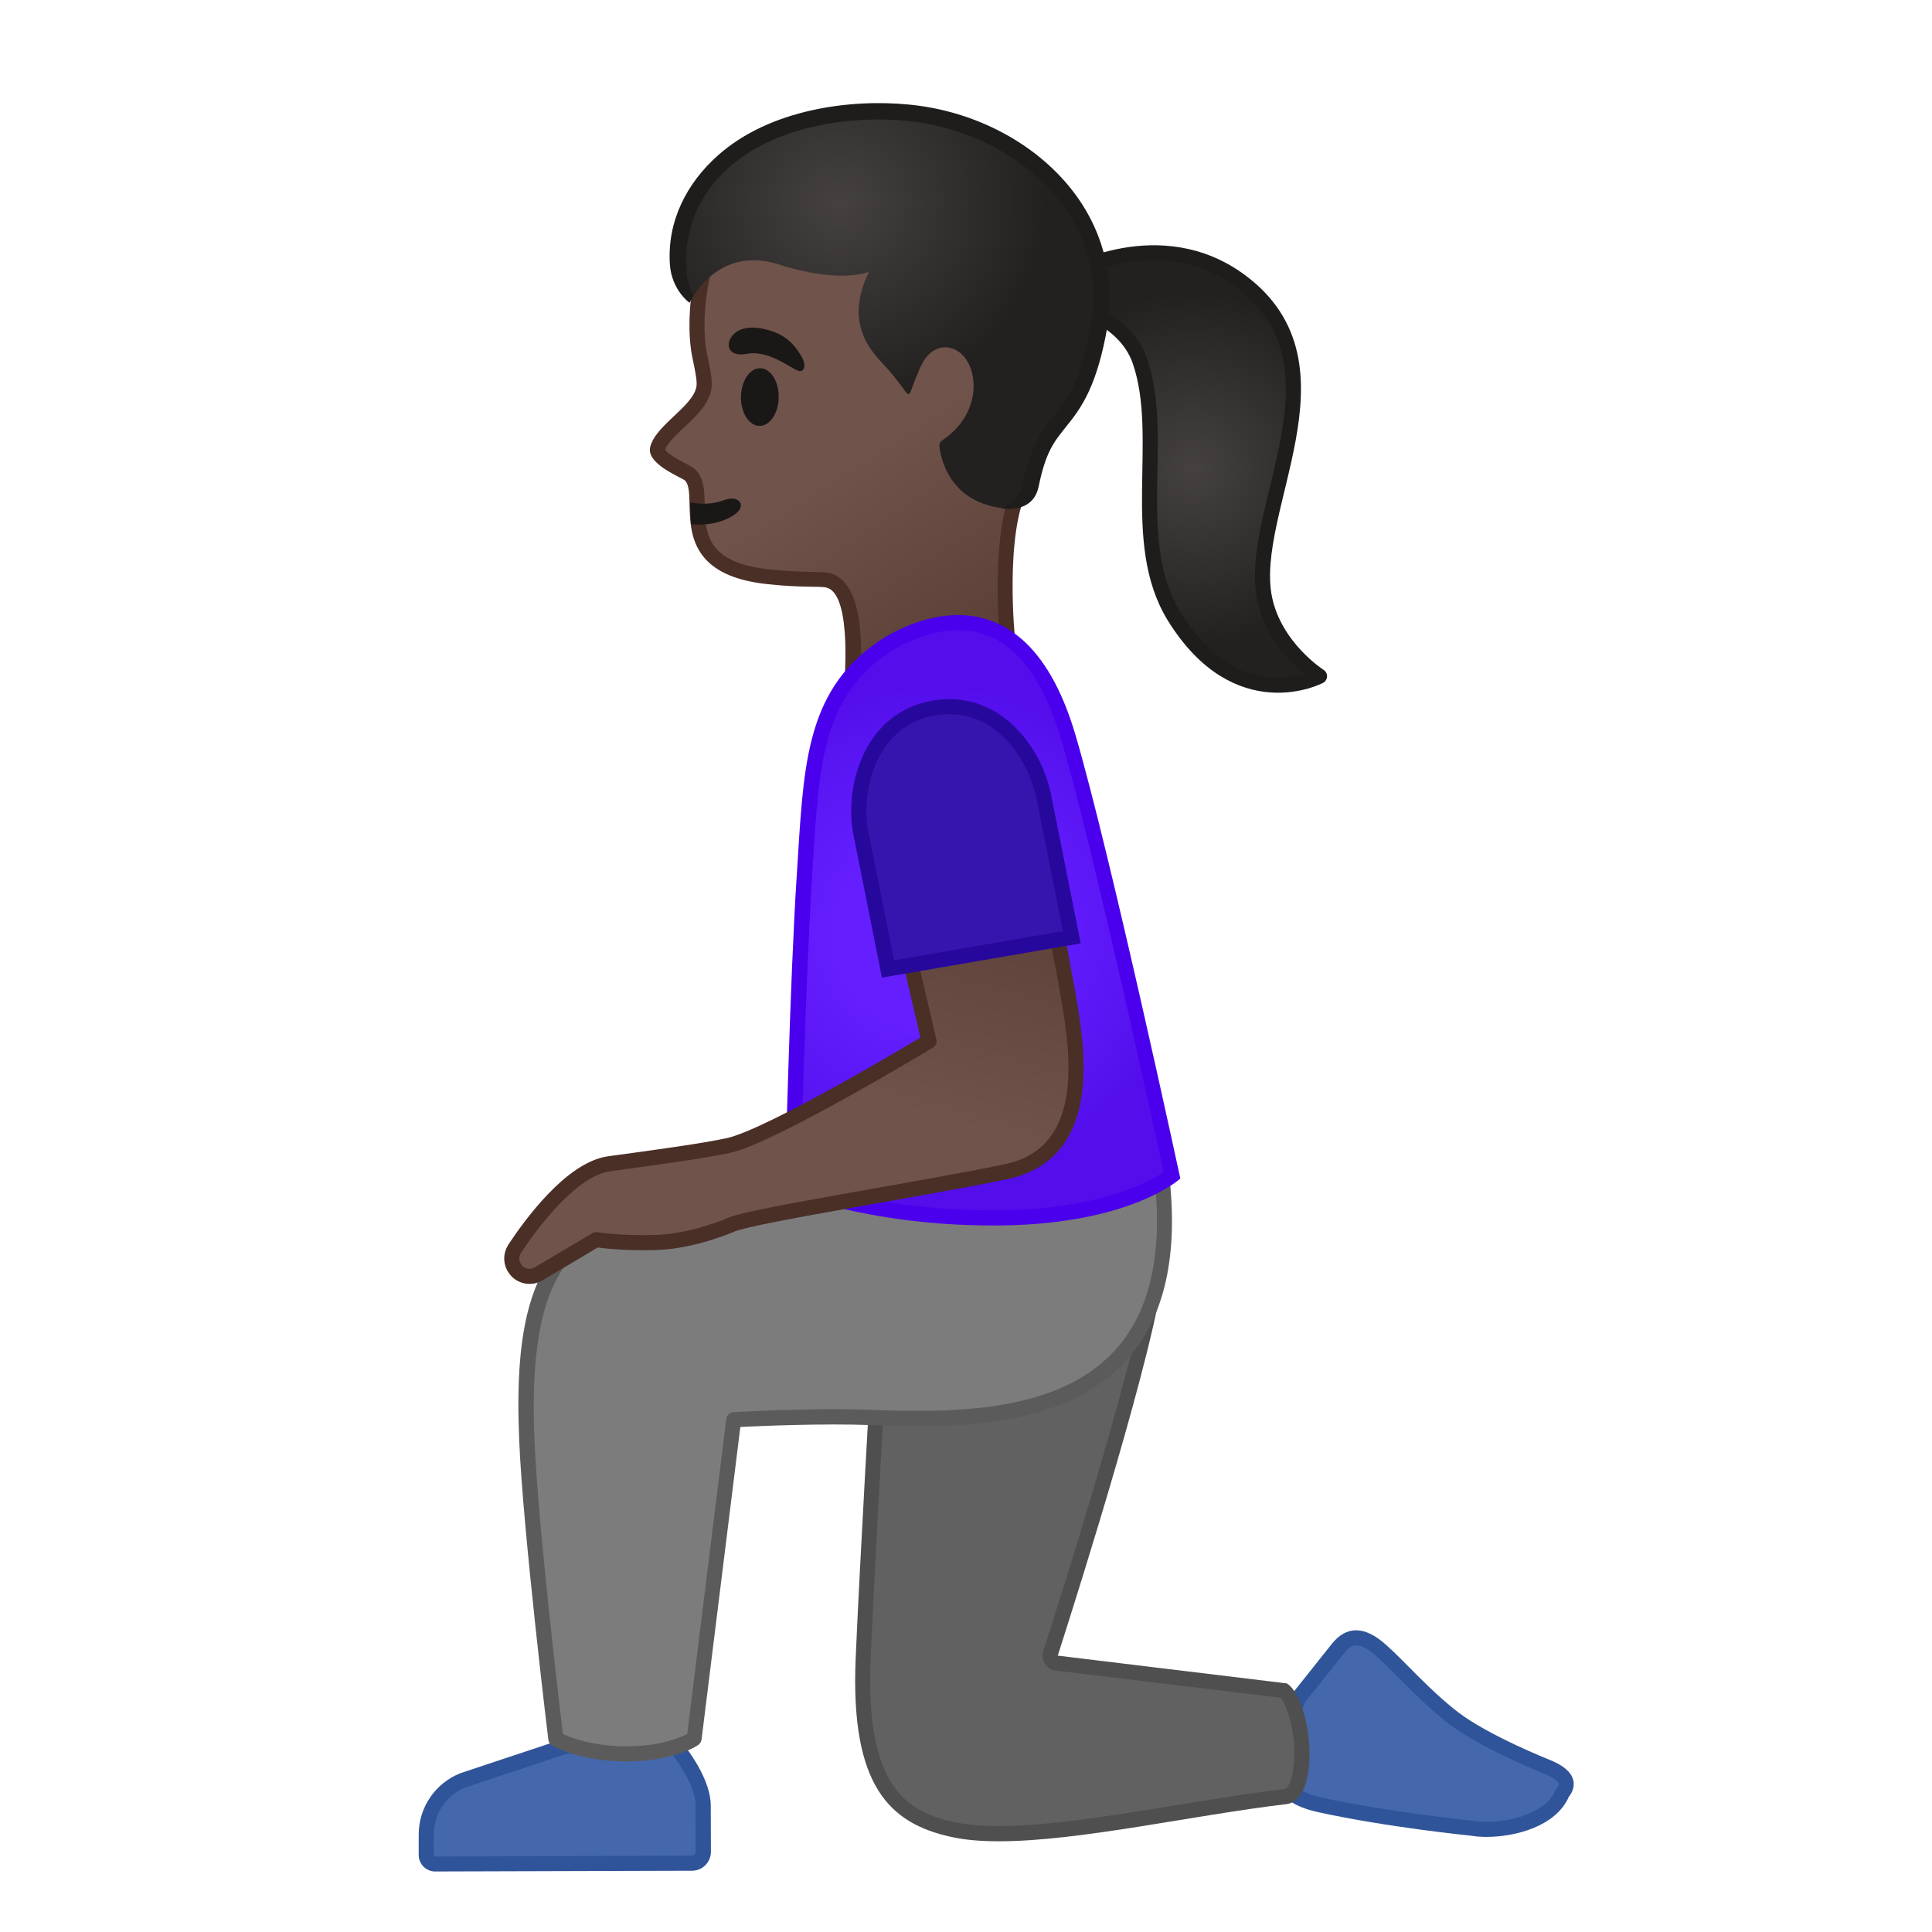 <svg enable-background="new 0 0 128 128" viewBox="0 0 128 128" xmlns="http://www.w3.org/2000/svg"><path d="m98.48 121.19c-0.34 0-0.67-0.02-0.94-0.07-0.09-0.01-5.58-0.56-10.11-1.55-1.24-0.27-1.99-0.71-2.16-1.27-0.24-0.78 0.62-1.72 0.62-1.73 0.13-0.14 0.17-0.35 0.1-0.53-0.01-0.02-0.82-2.13 0.12-3.66l2.55-3.19c0.37-0.45 0.77-0.67 1.19-0.67 0.49 0 1.06 0.29 1.69 0.85 0.4 0.36 0.88 0.83 1.4 1.36 1 1.01 2.14 2.15 3.38 3.11 2.04 1.57 5.99 3.15 6.16 3.21 0.73 0.29 1.18 0.65 1.27 1 0.08 0.34-0.18 0.65-0.18 0.65-0.03 0.04-0.06 0.08-0.08 0.13-0.82 1.86-3.54 2.36-5.01 2.36z" fill="#4568AC"/><path d="m89.85 109.01c0.36 0 0.83 0.25 1.36 0.73 0.39 0.35 0.85 0.81 1.38 1.34 0.96 0.97 2.16 2.18 3.43 3.15 2.1 1.61 6.11 3.21 6.28 3.28 0.7 0.28 0.94 0.55 0.97 0.66 0.02 0.06-0.04 0.17-0.06 0.2-0.07 0.08-0.13 0.17-0.17 0.27-0.62 1.41-2.79 2.06-4.55 2.06-0.32 0-0.61-0.02-0.85-0.06-0.02 0-0.05-0.01-0.07-0.01-0.05-0.01-5.52-0.56-10.02-1.54-1.49-0.33-1.75-0.79-1.79-0.93-0.12-0.38 0.3-1.02 0.51-1.24 0.27-0.28 0.34-0.69 0.2-1.05-0.01-0.02-0.7-1.86 0.05-3.17l2.53-3.17c0.4-0.52 0.7-0.52 0.8-0.52m0-1c-0.6 0-1.13 0.31-1.58 0.86l-2.58 3.24c-1.08 1.78-0.16 4.11-0.16 4.11s-2.7 2.86 1.8 3.84c4.61 1.01 10.13 1.56 10.13 1.56 0.29 0.05 0.64 0.08 1.02 0.08 1.9 0 4.6-0.69 5.46-2.66 0 0 1.29-1.43-1.28-2.45 0 0-4.03-1.6-6.04-3.14-1.88-1.44-3.58-3.4-4.75-4.44-0.76-0.69-1.43-1-2.02-1z" fill="#305499"/><path d="m66.18 121.49c-1.22 0-2.26-0.1-3.1-0.28-3.79-0.85-6.25-3.1-5.89-11.31 0.24-5.63 0.89-16.88 1.03-19.31 5.64-0.14 15.03-2.7 17.85-3.5-1.67 7.65-6.41 22.29-6.46 22.45-0.05 0.14-0.03 0.3 0.05 0.42 0.08 0.13 0.21 0.21 0.36 0.23l15.05 1.82c0.83 0.7 1.51 3.71 1.04 5.72-0.13 0.56-0.4 1.24-0.95 1.3-2.23 0.26-4.71 0.67-7.1 1.06-4.19 0.69-8.53 1.4-11.88 1.4z" fill="#616161"/><path d="m75.39 87.8c-1.8 7.8-6.22 21.44-6.27 21.58-0.09 0.28-0.05 0.59 0.11 0.85 0.16 0.25 0.43 0.42 0.72 0.45l14.89 1.8c0.61 0.69 1.2 3.29 0.77 5.13-0.12 0.53-0.33 0.9-0.52 0.92-2.24 0.26-4.72 0.67-7.11 1.06-4.18 0.68-8.5 1.39-11.81 1.39-1.18 0-2.19-0.09-2.99-0.27-2.86-0.64-5.88-2.06-5.5-10.8 0.23-5.33 0.82-15.71 1-18.85 5.26-0.23 13.29-2.31 16.71-3.26m1.33-1.42zm0 0s-12.54 3.72-18.98 3.72c0 0-0.78 13.4-1.05 19.78-0.36 8.44 2.25 10.91 6.28 11.81 0.92 0.21 2.01 0.3 3.21 0.3 5.32 0 12.92-1.74 19.04-2.46 2.35-0.28 1.72-6.91 0.04-8l-15.18-1.84c-0.01 0 5.13-15.82 6.64-23.31z" fill="#4F4F4F"/><path d="m28.83 123.5c-0.16 0-0.31-0.06-0.42-0.17s-0.17-0.26-0.17-0.42v-1.38c0.01-1.59 0.97-2.99 2.45-3.58l6.75-2.24 7.3-0.01c0.45 0.55 1.84 2.38 1.84 3.94l0.01 3.06c0 0.2-0.08 0.39-0.22 0.53s-0.33 0.22-0.53 0.22l-17.01 0.05z" fill="#4568AC"/><path d="m44.5 116.19c0.61 0.77 1.58 2.26 1.58 3.44l0.01 3.06c0 0.09-0.04 0.14-0.07 0.18s-0.09 0.07-0.18 0.07l-17.01 0.06c-0.03 0-0.05-0.01-0.06-0.03-0.02-0.02-0.03-0.04-0.03-0.07v-1.38c0.01-1.38 0.83-2.59 2.11-3.1l6.67-2.22 6.98-0.01m0.47-1-7.62 0.01-6.85 2.28c-1.66 0.66-2.75 2.25-2.76 4.04v1.38c0 0.6 0.49 1.09 1.09 1.09l17.02-0.05c0.69 0 1.25-0.56 1.25-1.26l-0.01-3.06c-0.01-2.07-2.12-4.43-2.12-4.43z" fill="#305499"/><path d="m76.94 77.63-18.04 1.23s-10.26 1.42-16.62 1.97-7.73 6.33-7.38 14.61c0.25 6.01 1.93 19.77 1.93 19.77s1.67 0.99 4.69 0.99 4.49-1.01 4.49-1.01l2.62-21.13s5.17-0.31 9.22-0.15c8.59 0.35 21.1-0.05 19.09-16.28z" fill="#7C7C7C"/><path d="m41.51 116.7c-3.12 0-4.87-1.02-4.94-1.06-0.13-0.08-0.22-0.22-0.24-0.37-0.02-0.14-1.68-13.85-1.93-19.81-0.3-7.12 0.4-14.49 7.84-15.13 6.28-0.54 16.49-1.95 16.59-1.96l18.07-1.23c0.29-0.03 0.5 0.17 0.53 0.44 0.69 5.55-0.27 9.79-2.84 12.58-3.84 4.18-10.33 4.52-16.78 4.26-3.33-0.13-7.45 0.06-8.76 0.12l-2.57 20.71c-0.02 0.14-0.1 0.27-0.21 0.35-0.05 0.05-1.62 1.1-4.76 1.1zm-4.22-1.82c0.52 0.24 1.99 0.82 4.22 0.82 2.22 0 3.56-0.58 4.02-0.82l2.59-20.88c0.03-0.24 0.23-0.42 0.47-0.44 0.05 0 5.24-0.31 9.27-0.15 6.21 0.25 12.43-0.06 16-3.94 2.29-2.49 3.18-6.3 2.64-11.31l-17.56 1.19c-0.07 0.01-10.31 1.42-16.61 1.96-5.25 0.45-7.32 4.67-6.92 14.09 0.22 5.48 1.65 17.55 1.88 19.48z" fill="#5B5B5B"/><radialGradient id="e" cx="79.043" cy="31.072" r="11.73" gradientUnits="userSpaceOnUse"><stop stop-color="#444140" offset="0"/><stop stop-color="#232020" offset="1"/></radialGradient><path d="m70.68 18.22s6.17-3.58 11.54 0.43c7.47 5.58 0.38 15.13 1.56 20.98 0.66 3.28 3.64 5.17 3.64 5.17s-5.4 2.85-9.61-3.93c-3.08-4.97-0.55-11.86-2.28-16.93-1.04-3.05-4.83-3.81-4.83-3.81l-0.02-1.91z" fill="url(#e)"/><path d="m70.68 18.22s6.17-3.58 11.54 0.43c7.47 5.58 0.38 15.13 1.56 20.98 0.66 3.28 3.64 5.17 3.64 5.17s-5.4 2.85-9.61-3.93c-3.08-4.97-0.55-11.86-2.28-16.93-1.04-3.05-4.83-3.81-4.83-3.81l-0.02-1.91z" fill="none" stroke="#1F1D1B" stroke-linejoin="round" stroke-miterlimit="10"/><linearGradient id="d" x1="155.62" x2="171" y1="-109.66" y2="-78.569" gradientTransform="matrix(.994 -.113 .113 .994 -93.216 138.59)" gradientUnits="userSpaceOnUse"><stop stop-color="#70534A" offset=".552"/><stop stop-color="#5C4037" offset="1"/></linearGradient><path d="m56.48 44.96c0.14-2.01 0.19-5.96-1.54-6.48-0.24-0.07-0.57-0.08-1.12-0.09-0.66-0.01-1.66-0.03-3.01-0.18-4.53-0.51-4.58-2.88-4.62-4.79-0.02-0.77-0.03-1.44-0.39-1.87-0.11-0.13-0.27-0.21-0.59-0.38-0.48-0.25-1.77-0.92-1.64-1.44 0.15-0.58 0.81-1.2 1.44-1.8 0.86-0.81 1.75-1.65 1.64-2.67 0-0.27-0.13-0.93-0.28-1.61l-0.04-0.17c-0.26-1.37-0.21-3.24 0.15-5 1.13-5.57 4.6-8.97 9.78-9.59 0.36-0.04 0.72-0.06 1.09-0.06 4.61 0 9.89 3.24 12.28 7.53 1.47 2.64 0.4 11.3-1.94 15.71-1.46 2.74-1.12 8.33-0.99 9.92l-10.22 2.97z" fill="url(#d)"/><path d="m57.37 9.34c4.37 0 9.57 3.2 11.85 7.28 1.39 2.48 0.29 11.02-1.95 15.23-1.41 2.65-1.22 7.77-1.08 9.78l-9.17 2.65c0.24-4.85-1.08-6.02-1.94-6.28-0.31-0.09-0.66-0.1-1.25-0.11-0.65-0.01-1.63-0.03-2.96-0.18-4.1-0.46-4.14-2.42-4.18-4.3-0.02-0.86-0.04-1.61-0.51-2.18-0.17-0.21-0.37-0.31-0.74-0.51-0.79-0.41-1.25-0.72-1.37-0.93 0.15-0.44 0.75-1 1.28-1.5 0.9-0.84 1.91-1.8 1.8-3.04-0.01-0.35-0.13-0.94-0.29-1.71l-0.03-0.15c-0.25-1.31-0.2-3.1 0.15-4.81 0.63-3.09 2.67-8.4 9.35-9.19 0.34-0.03 0.69-0.05 1.04-0.05m0-1c-0.39 0-0.77 0.02-1.15 0.07-5.84 0.69-9.15 4.73-10.22 9.98-0.39 1.9-0.41 3.82-0.15 5.19 0.03 0.16 0.3 1.36 0.3 1.73 0.15 1.44-2.67 2.73-3.07 4.29-0.3 1.17 2.14 2.04 2.33 2.26 0.92 1.11-1.43 6.07 5.34 6.83 2.36 0.27 3.62 0.12 4.04 0.25 1.73 0.51 1.12 6.68 1.12 6.68l11.34-3.28s-0.73-7 0.9-10.05c2.29-4.3 3.59-13.24 1.94-16.19-2.38-4.22-7.78-7.76-12.72-7.76z" fill="#4A2F27"/><path d="m48.82 31.61-2.63 0.3s0.22 1.21 0.35 1.7c0.7 2.69 2.37 5.58 7.06 5.49 0.42-0.01-1.99-6.05-1.99-6.05l-2.79-1.44z" fill="none"/><path d="m45.8 34.73c0.94 0.1 2.02-0.07 2.84-0.62 0.9-0.61 0.33-1.35-0.68-0.97-0.61 0.23-1.47 0.32-2.24 0.14l0.08 1.45z" fill="#1A1717"/><ellipse transform="matrix(.014 -1 1 .014 23.336 76.269)" cx="50.33" cy="26.3" rx="1.91" ry="1.25" fill="#1A1717"/><path d="m49.49 23.44c-1.24 0.23-1.45-0.59-0.98-1.19 0.34-0.44 1.12-0.77 2.5-0.35 1.3 0.39 1.78 1.21 2.09 1.72s0.22 0.96-0.09 0.97c-0.42 0-1.98-1.44-3.52-1.15z" fill="#1A1717"/><radialGradient id="c" cx="78.062" cy="-159.8" r="13.252" gradientTransform="matrix(1.038 .016 -.01 1 -27.026 171.9)" gradientUnits="userSpaceOnUse"><stop stop-color="#444140" offset="0"/><stop stop-color="#232020" offset="1"/></radialGradient><path d="m60.34 25.93c0.19-0.53 0.54-1.47 0.8-1.92 0.85-1.48 2.06-0.88 2.06-0.88 1.65 0.68 2.08 4.16-0.78 6.05-0.07 0.05-0.23 0.15-0.17 0.51 0.13 0.88 0.7 3.05 3.21 3.78 0.33 0.1 0.63 0.16 0.9 0.19 0.86 0.11 1.63-0.51 1.8-1.36 1.05-5.19 3.25-3.55 4.58-10.15 1.67-8.34-5.44-14-12.54-14.7-6.4-0.63-15.14 1.78-15.26 10.04-0.02 1.51 0.85 2.41 0.85 2.41s1.75-3.68 5.81-2.38c4.09 1.31 5.97 0.49 5.97 0.49-1.57 3.24-0.07 5.04 0.97 6.14 0.59 0.62 1.13 1.35 1.44 1.78 0.13 0.23 0.28 0.23 0.36 0z" fill="url(#c)"/><path d="m71.23 12.86c-2.43-3.28-6.54-5.5-10.99-5.93-3.88-0.39-9.24 0.3-12.68 3.37-2.07 1.84-3.36 4.35-3.18 7.2 0.11 1.72 1.3 2.56 1.3 2.56l0.27-0.47s-0.45-0.6-0.49-2.07c-0.08-2.63 0.99-4.77 2.82-6.41 3.18-2.84 8.2-3.46 11.85-3.1 4.09 0.4 8.01 2.51 10.23 5.5 1.83 2.47 2.47 5.43 1.84 8.55-0.68 3.37-1.57 4.49-2.44 5.57-0.8 0.99-1.42 1.84-2.01 4.4-0.3 1.3-1.5 1.65-1.41 1.66 1.43 0.16 2.25-0.39 2.47-1.44 0.47-2.31 1.01-2.96 1.79-3.94 0.9-1.12 1.93-2.4 2.65-6.03 0.7-3.44-0.01-6.7-2.02-9.42z" fill="#1F1D1B"/><radialGradient id="b" cx="59.888" cy="62.454" r="17.194" gradientTransform="matrix(.98 -.201 .192 .934 -8.938 15.554)" gradientUnits="userSpaceOnUse"><stop stop-color="#651FFF" offset=".364"/><stop stop-color="#5914F2" offset=".812"/><stop stop-color="#530EEB" offset="1"/></radialGradient><path d="m65.72 80.69c-6.95 0-11.93-1.63-13.2-2.09 0.05-2.23 0.37-14.41 0.78-20.62l0.08-1.3c0.39-6.22 0.67-10.72 5.06-13.74 0.03-0.02 2.35-1.69 5.03-1.69 3.38 0 5.84 2.57 7.32 7.64 2.14 7.34 6.28 26.36 6.85 28.99-0.83 0.62-4.18 2.7-11.28 2.81h-0.64z" fill="url(#b)"/><path d="m63.48 41.75c3.13 0 5.43 2.45 6.84 7.28 2.07 7.07 6 25.04 6.78 28.63-1.1 0.72-4.37 2.43-10.73 2.53h-0.64c-6.37 0-11.06-1.38-12.69-1.94 0.07-2.96 0.38-14.31 0.77-20.24l0.08-1.3c0.38-6.08 0.66-10.48 4.87-13.38 0.01-0.01 2.19-1.58 4.72-1.58m-0.01-1c-2.88 0-5.32 1.78-5.32 1.78-4.9 3.37-4.91 8.51-5.36 15.42-0.46 6.91-0.79 20.99-0.79 20.99s5.44 2.25 13.71 2.25h0.65c8.64-0.12 11.84-3.11 11.84-3.11s-4.6-21.37-6.93-29.33c-1.86-6.37-5.03-8-7.8-8z" fill="#4A00ED"/><linearGradient id="a" x1="52.053" x2="58.932" y1="79.651" y2="55.738" gradientUnits="userSpaceOnUse"><stop stop-color="#70534A" offset=".32"/><stop stop-color="#5C4037" offset=".997"/></linearGradient><path d="m57.91 53.42 3.64 15.56s-10.46 6.32-13.32 6.92c-1.71 0.36-4.61 0.76-7.86 1.2-2.54 0.35-5.22 4.04-6.27 5.63-0.28 0.43-0.26 0.98 0.06 1.38h0c0.39 0.5 1.1 0.6 1.62 0.23l3.72-2.21s1.68 0.28 4.13 0.18c2.45-0.11 4.89-1.2 4.89-1.2 1.64-0.63 12.89-2.38 18.12-3.48 5.38-1.13 4.89-6.94 4.3-10.69-0.48-3.04-2.78-14.5-2.78-14.5l-10.25 0.98z" fill="url(#a)" stroke="#4A2F27" stroke-linecap="round" stroke-linejoin="round" stroke-miterlimit="10"/><path d="m57 55.04c-0.26-1.52-0.09-3.99 1.27-5.89 0.89-1.25 2.12-2.01 3.64-2.25 0.33-0.05 0.66-0.08 0.99-0.08 3.81 0 5.88 3.76 6.29 6.14l1.83 9.14-12.18 2.1-1.84-9.16z" fill="#3615AF"/><path d="m62.9 47.32c3.5 0 5.41 3.51 5.8 5.75l1.72 8.62-11.19 1.93-1.73-8.65c-0.25-1.44-0.09-3.75 1.18-5.53 0.81-1.13 1.93-1.82 3.32-2.05 0.3-0.04 0.6-0.07 0.9-0.07m0-1c-0.34 0-0.7 0.03-1.07 0.09-4.53 0.74-5.87 5.57-5.32 8.73l1.92 9.63 13.17-2.27-1.92-9.63c-0.5-2.91-2.88-6.55-6.78-6.55z" fill="#27089C"/></svg>

